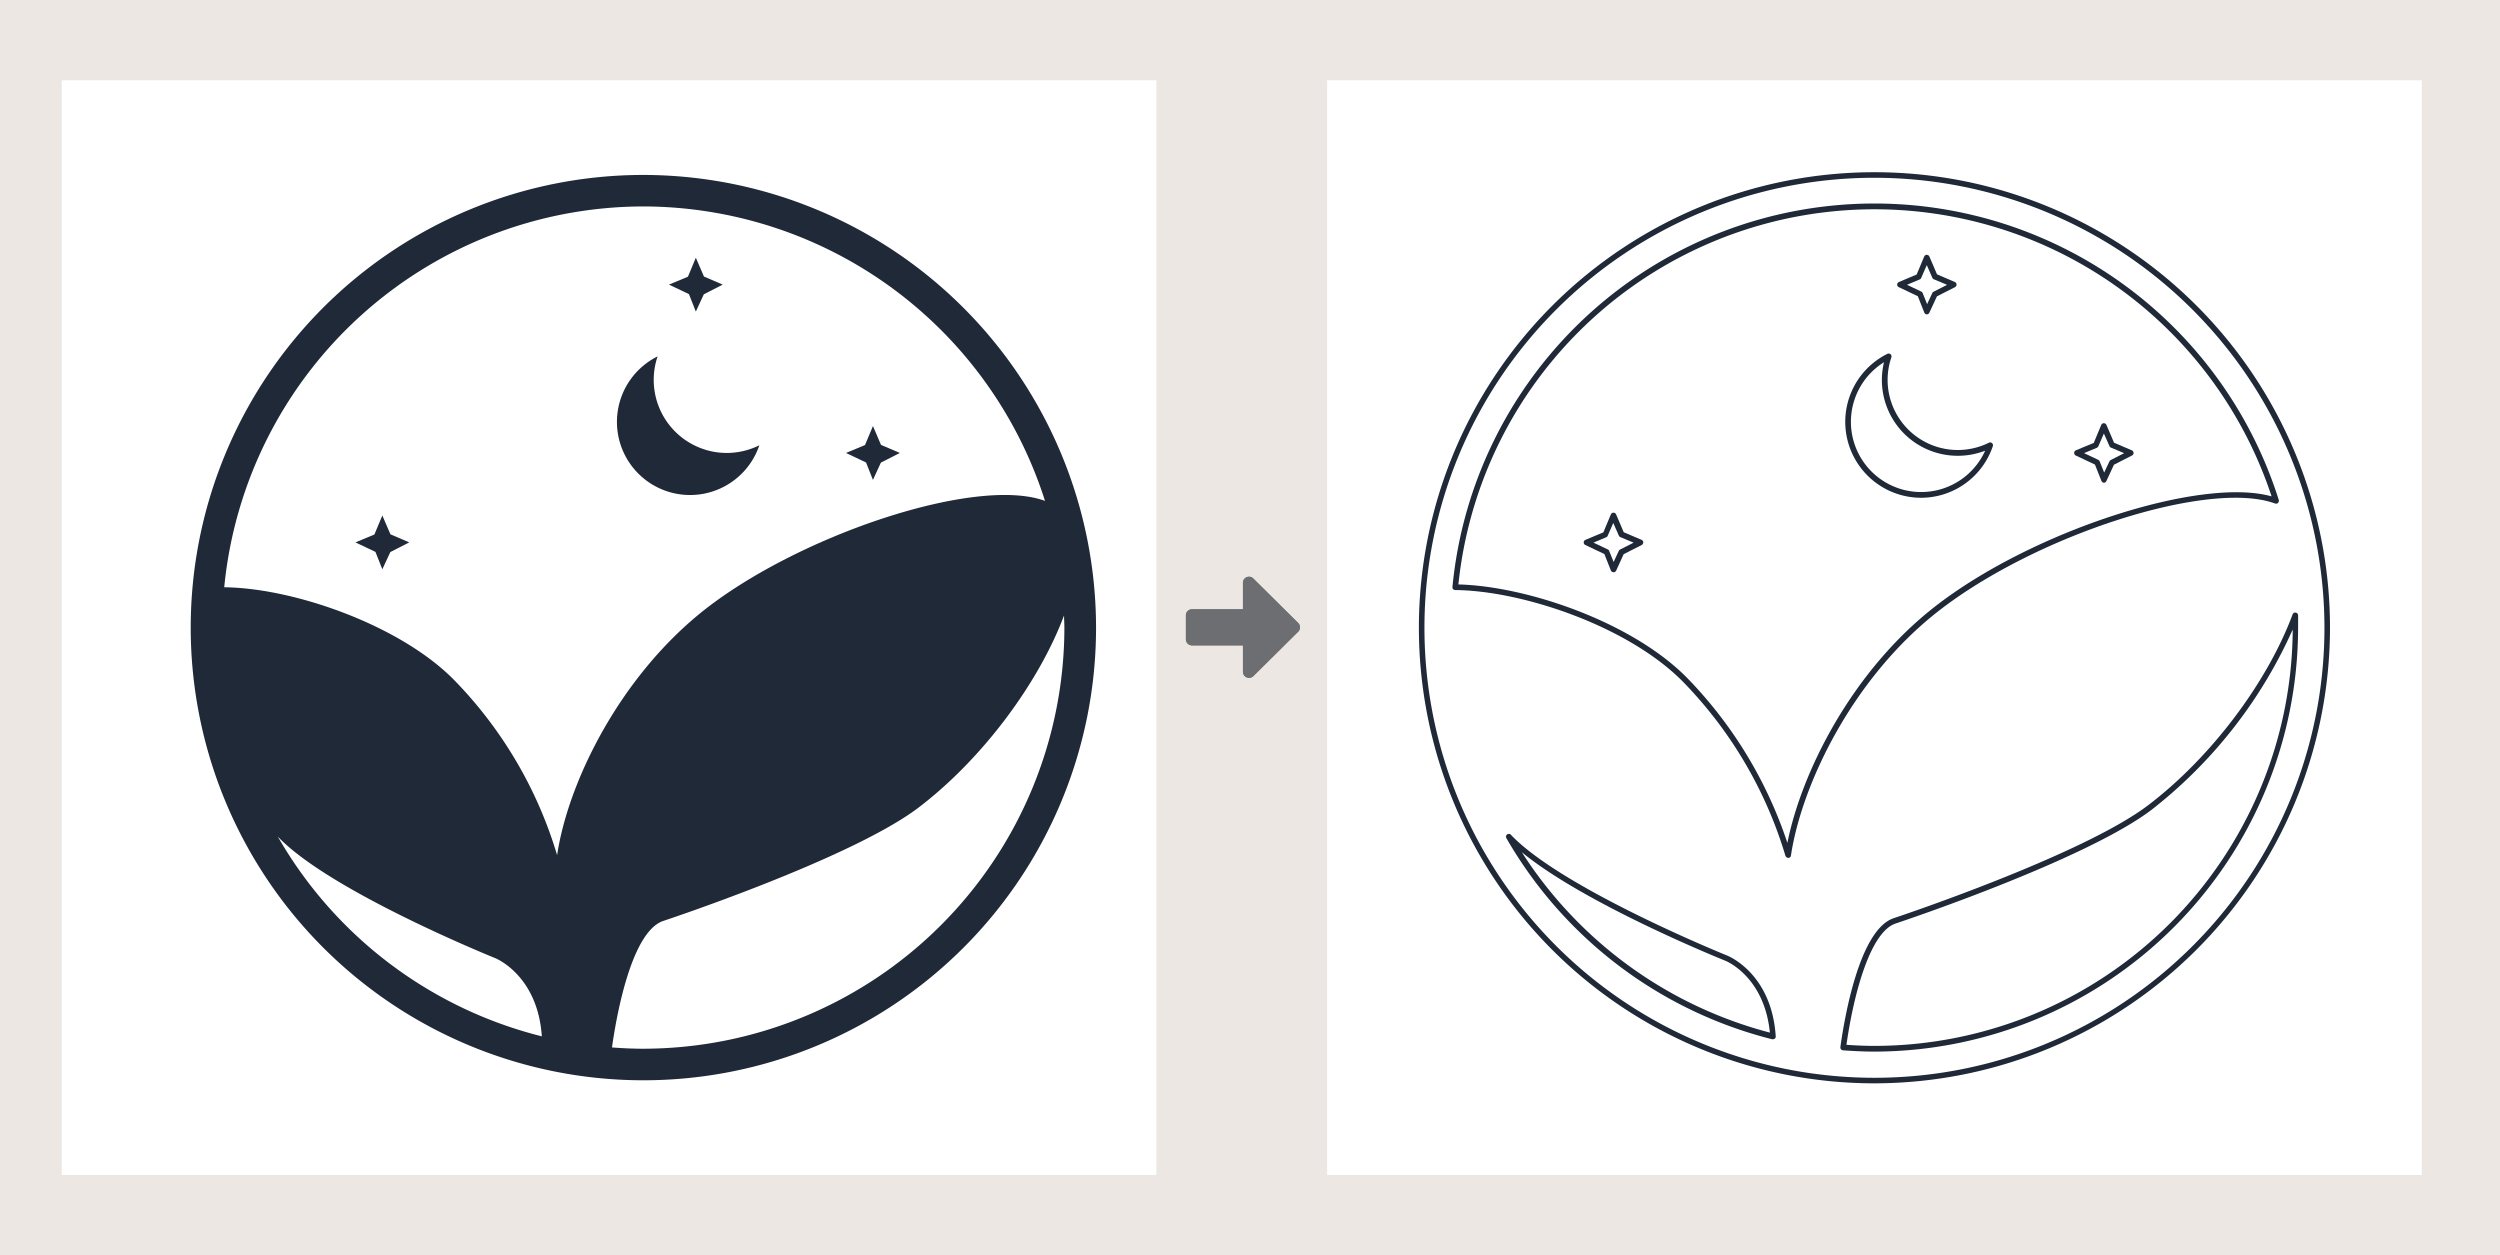 <svg xmlns="http://www.w3.org/2000/svg" viewBox="0 0 450 225.93"><defs><style>.cls-1{fill:#ece7e2;}.cls-2{fill:#fff;}.cls-3{fill:#1f2938;}.cls-4{fill:#6d6e71;}</style></defs><g id="Layer_2" data-name="Layer 2"><g id="Layer_1-2" data-name="Layer 1"><rect class="cls-1" width="450" height="225.93"/><rect class="cls-2" x="11.11" y="14.45" width="197.04" height="197.04"/><path class="cls-3" d="M115.81,31.49A81.48,81.48,0,1,0,197.29,113,81.57,81.57,0,0,0,115.81,31.49Zm0,5.67a76,76,0,0,1,72.29,53h0c-12.32-4.53-44,6.07-61.21,19.54-15.26,12-24.63,31-26.61,44.23a76.29,76.29,0,0,0-18.5-31.49c-9.71-9.91-28.91-16.61-41.42-16.73A75.91,75.91,0,0,1,115.81,37.16ZM50,150.58h0c9.39,9.9,39.13,21.88,39.13,21.88s7.65,3,8.4,14.08A76.06,76.06,0,0,1,50,150.58Zm65.78,38.19c-1.89,0-3.76-.09-5.62-.23.58-4.19,3.22-20.84,9.28-22.79,0,0,33.69-11.15,45.85-20.35,11.84-9,21.87-22.89,26.24-34.63h0c0,.73.06,1.46.06,2.2A75.89,75.89,0,0,1,115.81,188.77Z"/><path class="cls-3" d="M130.83,81.53a13.15,13.15,0,0,1-12.46-17.38,13.16,13.16,0,1,0,18.31,16A13.19,13.19,0,0,1,130.83,81.53Z"/><polygon class="cls-3" points="157.13 86.38 155.89 83.25 152.28 81.53 155.7 80.11 157.13 76.69 158.58 80.08 161.97 81.53 158.56 83.27 157.13 86.38"/><polygon class="cls-3" points="125.25 56.08 124.01 52.94 120.41 51.23 123.83 49.81 125.25 46.39 126.71 49.78 130.09 51.23 126.69 52.97 125.25 56.08"/><polygon class="cls-3" points="68.82 102.47 67.58 99.34 63.98 97.63 67.39 96.21 68.82 92.79 70.28 96.18 73.66 97.63 70.26 99.37 68.82 102.47"/><rect class="cls-2" x="238.88" y="14.45" width="197.04" height="197.04"/><path class="cls-3" d="M337.4,195a82,82,0,1,1,82-82A82.09,82.09,0,0,1,337.4,195Zm0-163a81,81,0,1,0,81,81A81.06,81.06,0,0,0,337.4,32Zm0,157.29c-1.71,0-3.5-.08-5.66-.23a.56.56,0,0,1-.36-.19.51.51,0,0,1-.11-.4c.68-4.93,3.37-21.19,9.64-23.21.33-.11,33.73-11.23,45.69-20.27,11.22-8.49,21.45-22,26.07-34.4a.49.49,0,0,1,.56-.32.51.51,0,0,1,.43.49l0,.61c0,.53,0,1.06,0,1.6A76.41,76.41,0,0,1,337.4,189.29Zm-5-1.22c1.89.13,3.51.19,5,.19a75.37,75.37,0,0,0,75.29-74.95,85.11,85.11,0,0,1-25.47,32.5c-12.09,9.14-45.66,20.31-46,20.42C336.78,167.67,333.75,178.35,332.36,188.07Zm-13.21-1H319a76.83,76.83,0,0,1-47.85-36.2.52.52,0,0,1,.13-.67.51.51,0,0,1,.68.06c9.21,9.7,38.65,21.63,38.95,21.75s8,3.3,8.72,14.53a.46.46,0,0,1-.18.42A.5.5,0,0,1,319.15,187.05ZM273.93,153.4a75.84,75.84,0,0,0,44.65,32.47c-1-10-7.73-12.82-8-12.93C309.43,172.48,285.16,162.64,273.93,153.4Zm47.94,1a.53.53,0,0,1-.5-.38A76.06,76.06,0,0,0,303,122.78c-9.9-10.09-29-16.46-41.06-16.57a.51.51,0,0,1-.37-.16.49.49,0,0,1-.13-.4A76.31,76.31,0,0,1,410.18,90a.51.51,0,0,1-.14.52.49.49,0,0,1-.53.11c-11.88-4.36-43.08,5.65-60.71,19.46-15.45,12.11-24.53,31.25-26.43,43.91a.49.49,0,0,1-.47.43ZM262.51,105.2c12.27.3,31.29,6.74,41.22,16.87a77.49,77.49,0,0,1,18,29.65c2.56-12.8,11.6-30.82,26.44-42.44,17.39-13.62,47.95-23.54,60.72-19.93A75.29,75.29,0,0,0,262.51,105.2Z"/><path class="cls-3" d="M345.81,89.6a13.67,13.67,0,0,1-6.08-25.91.54.54,0,0,1,.57.07.55.55,0,0,1,.15.56,12.52,12.52,0,0,0-.68,4.05A12.63,12.63,0,0,0,358,79.69a.48.48,0,0,1,.56.07.5.5,0,0,1,.15.55A13.65,13.65,0,0,1,345.81,89.6Zm-6.69-24.4a12.64,12.64,0,1,0,18.21,15.92,13.5,13.5,0,0,1-4.91.92,13.64,13.64,0,0,1-13.3-16.84Z"/><path class="cls-3" d="M378.72,86.89h0a.51.51,0,0,1-.46-.32l-1.17-2.95L373.65,82a.52.52,0,0,1,0-.94l3.23-1.34,1.34-3.23a.51.51,0,0,1,.47-.31h0a.51.51,0,0,1,.47.31l1.37,3.2,3.2,1.37a.51.51,0,0,1,.31.46.5.5,0,0,1-.28.47l-3.25,1.66-1.36,2.94A.49.49,0,0,1,378.72,86.89Zm-3.59-5.33,2.57,1.22a.57.57,0,0,1,.25.28l.8,2,.94-2a.56.56,0,0,1,.23-.25l2.43-1.24-2.38-1a.51.51,0,0,1-.27-.27l-1-2.27-1,2.3a.51.51,0,0,1-.27.27Z"/><path class="cls-3" d="M346.84,56.59h0a.54.54,0,0,1-.47-.33l-1.16-2.94-3.42-1.63a.5.5,0,0,1-.3-.47.51.51,0,0,1,.32-.46L345,49.41l1.35-3.22a.5.5,0,0,1,.47-.32h0a.53.53,0,0,1,.47.31l1.37,3.2,3.21,1.38a.53.53,0,0,1,.31.45.55.55,0,0,1-.28.48l-3.25,1.65-1.37,2.95A.51.51,0,0,1,346.84,56.59Zm-3.58-5.33,2.56,1.22a.49.49,0,0,1,.26.27l.8,2,.93-2a.53.53,0,0,1,.23-.24l2.44-1.24-2.39-1a.55.55,0,0,1-.27-.27l-1-2.28-1,2.3a.48.48,0,0,1-.28.28Z"/><path class="cls-3" d="M290.41,103h0a.53.53,0,0,1-.46-.33l-1.16-2.94-3.43-1.63a.51.51,0,0,1-.29-.47.5.5,0,0,1,.32-.46l3.22-1.35,1.34-3.22a.53.53,0,0,1,.48-.32h0a.53.53,0,0,1,.47.31l1.37,3.21,3.21,1.37a.52.52,0,0,1,.31.45.55.55,0,0,1-.28.48l-3.25,1.65-1.37,3A.51.51,0,0,1,290.41,103Zm-3.59-5.33,2.57,1.22a.49.49,0,0,1,.26.27l.8,2,.93-2a.53.53,0,0,1,.23-.24l2.44-1.24-2.39-1a.55.55,0,0,1-.27-.27l-1-2.28-1,2.3a.51.51,0,0,1-.28.28Z"/><path class="cls-4" d="M213.46,110.77a1.1,1.1,0,0,1,1.1-1.1h9.17v-4.75a1.09,1.09,0,0,1,1.87-.78l8.07,8a1.1,1.1,0,0,1,0,1.56l-8.07,8a1.1,1.1,0,0,1-1.87-.78v-4.75h-9.17a1.1,1.1,0,0,1-1.1-1.1Z"/><path class="cls-4" d="M213.46,110.77a1.1,1.1,0,0,1,1.1-1.1h9.17v-4.75a1.09,1.09,0,0,1,1.87-.78l8.07,8a1.1,1.1,0,0,1,0,1.56l-8.07,8a1.1,1.1,0,0,1-1.87-.78v-4.75h-9.17a1.1,1.1,0,0,1-1.1-1.1Z"/></g></g></svg>